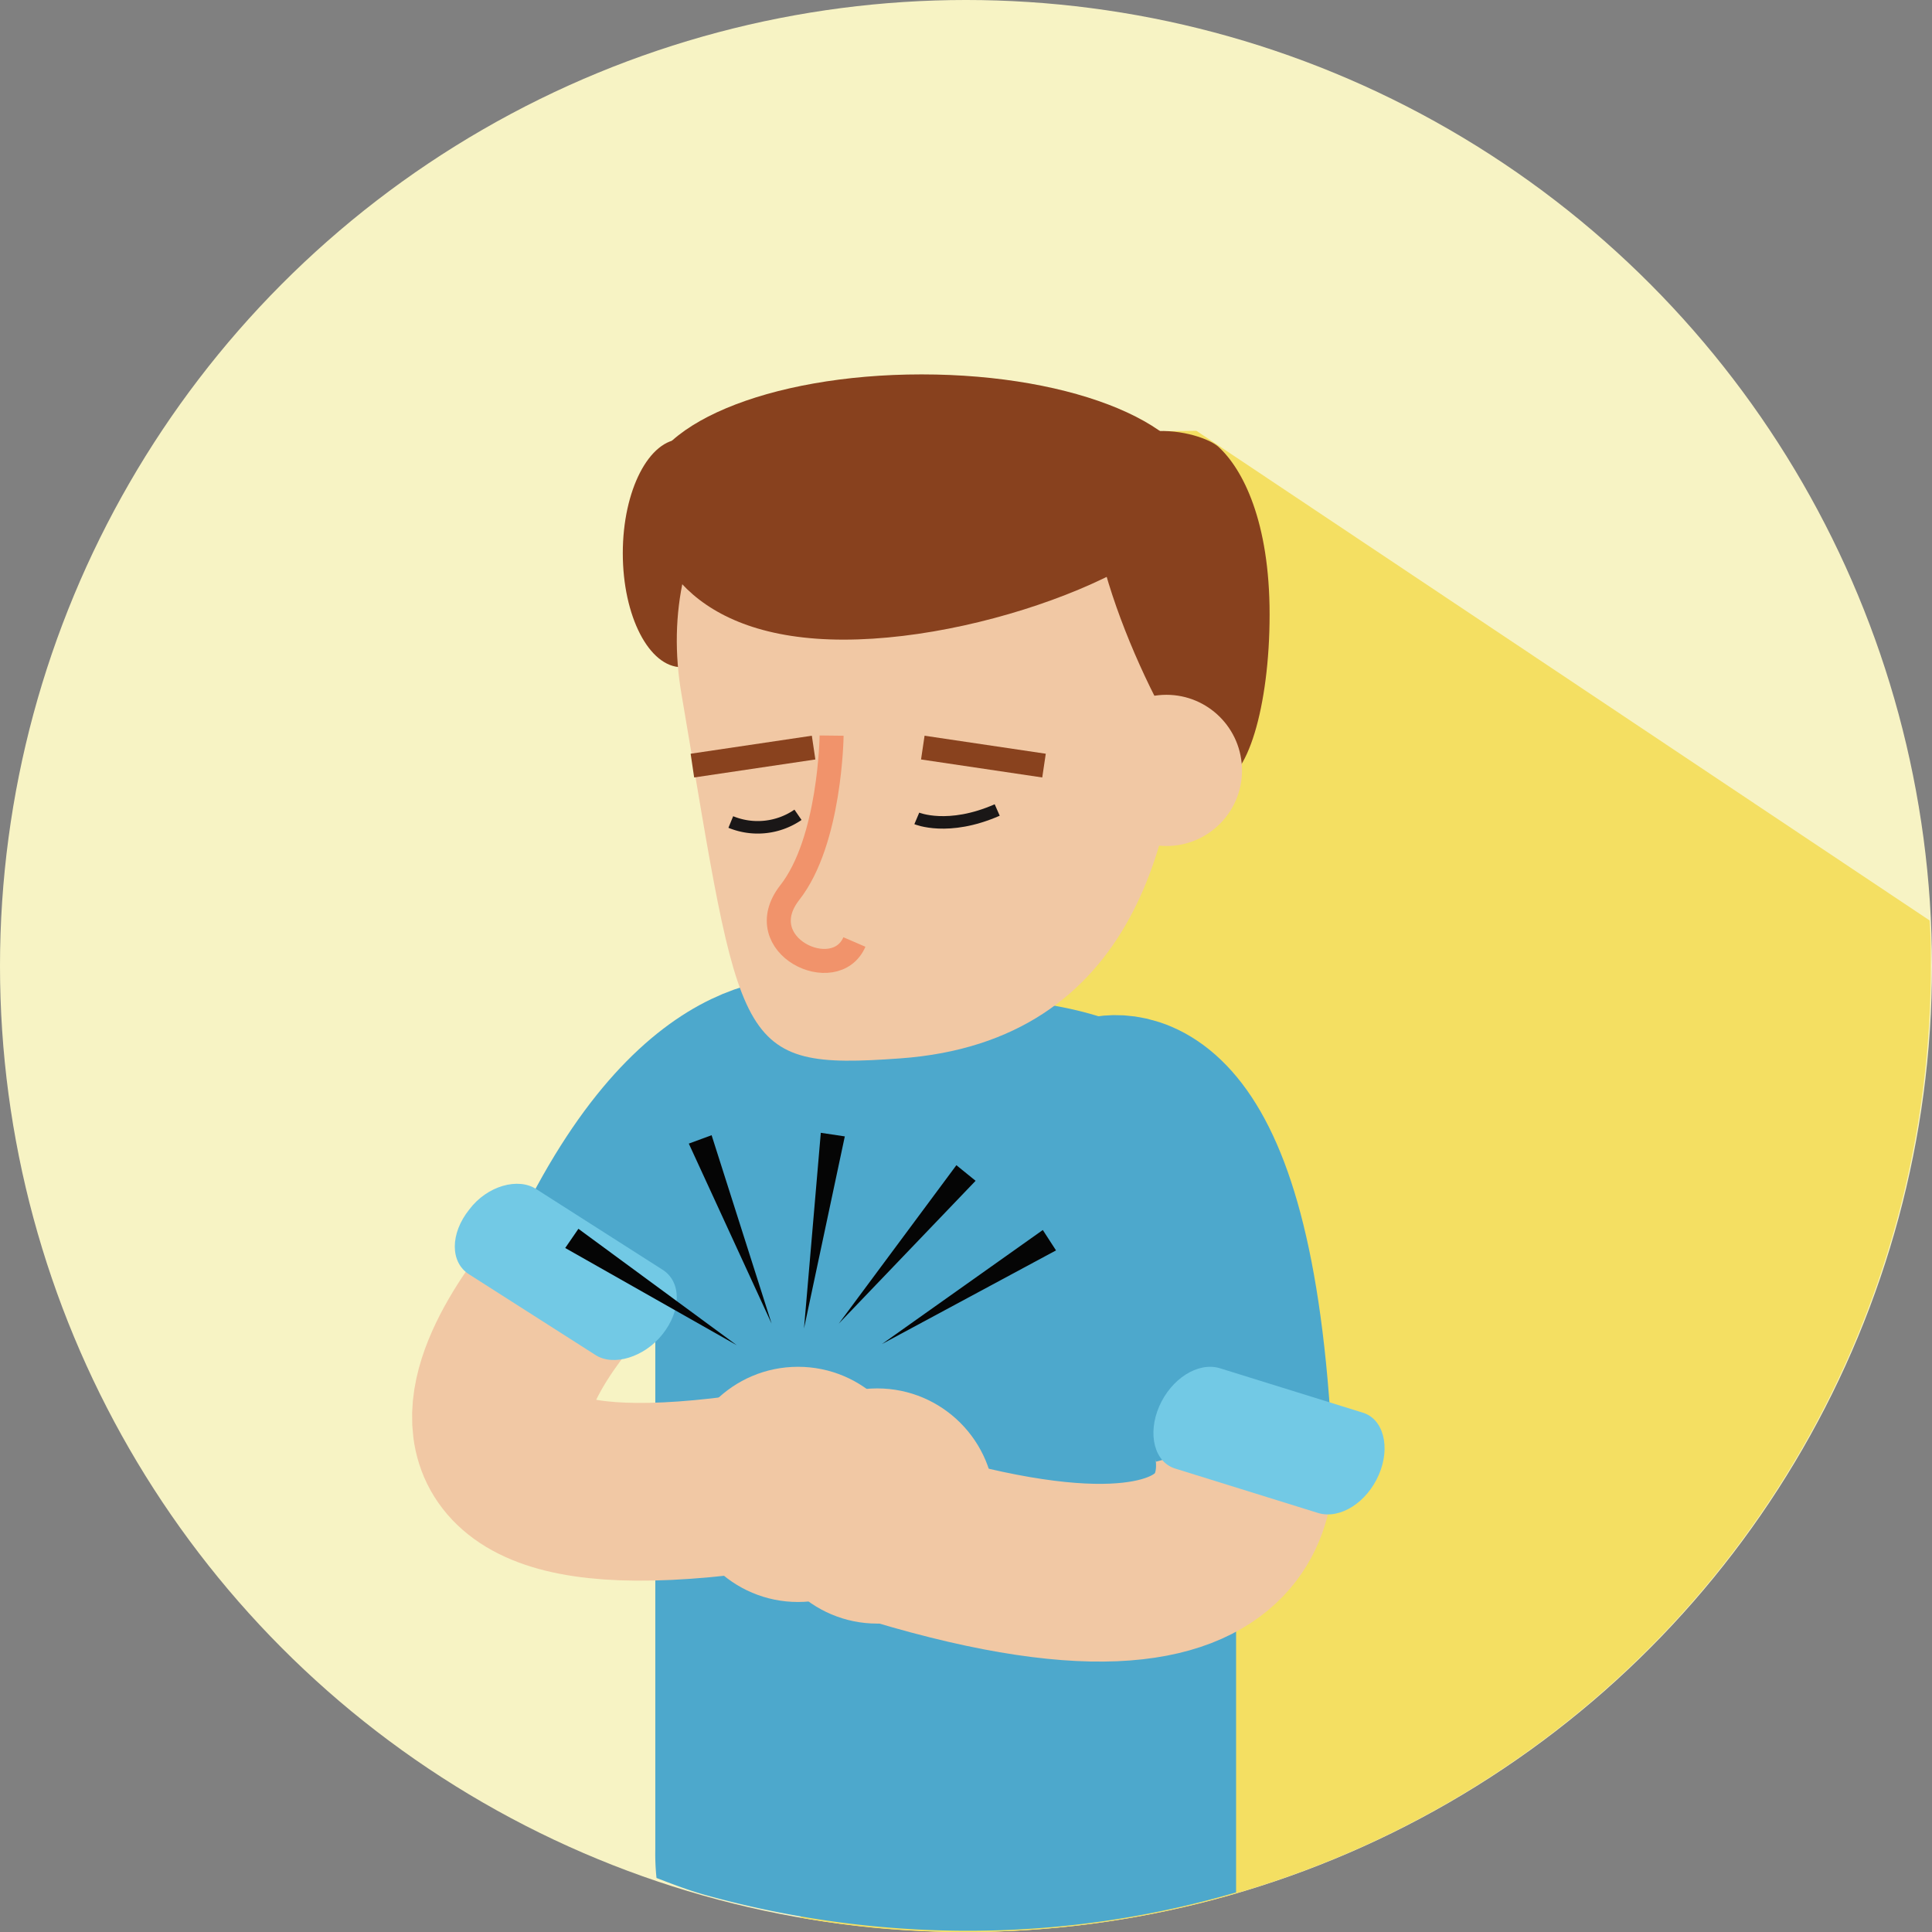 <svg xmlns="http://www.w3.org/2000/svg" viewBox="0 0 151 151"><rect x="0" y="0" width="151" height="151" fill="#808080" stroke="none"/><defs><style>.a{fill:#f7f3c4;}.b{fill:#f4df62;}.c,.e,.h,.i,.j,.k{fill:none;stroke-miterlimit:10;}.c,.e{stroke:#4da8cc;}.c{stroke-width:12.712px;}.d{fill:#4da8cc;}.e{stroke-width:14px;}.f{fill:#88411e;}.g{fill:#f1c8a4;}.h{stroke:#f1936b;}.h,.i{stroke-width:1.876px;}.i{stroke:#89421e;}.j{stroke:#1a1717;stroke-width:0.978px;}.k{stroke:#f1c8a4;stroke-width:13.892px;}.l{fill:#72c9e5;}.m{fill:#050505;}</style></defs><circle class="a" cx="75.5" cy="75.5" r="75.5"/><path class="b" d="M97.619,35.9l-23.541.281,4.408,20.352,3.47,23.916L66.2,124.249l4.689,9.66-4.22,18.2a72.743,72.743,0,0,0,12.849,1.125,75.451,75.451,0,0,0,75.5-75.5c0-1.219,0-2.345-.094-3.564Z" transform="translate(-4.112 -2.23)"/><path class="c" d="M66.845,88.391S58.122,85.765,49.4,103.585" transform="translate(-3.068 -5.482)"/><path class="d" d="M77.3,83.1c12.474,0,22.7,3.376,22.7,15.85v54.116a74.519,74.519,0,0,1-21.1,3,76.879,76.879,0,0,1-20.446-2.814c-1.313-.375-2.532-.844-3.752-1.313a18.072,18.072,0,0,1-.094-2.251V98.95C54.506,86.476,64.823,83.1,77.3,83.1Z" transform="translate(-3.391 -5.161)"/><path class="e" d="M92,92.191s9.1-3.564,10.786,25.886" transform="translate(-5.714 -5.718)"/><ellipse class="f" cx="4.596" cy="8.91" rx="4.596" ry="8.91" transform="translate(48.676 34.327)"/><path class="g" d="M56.775,56.316C61.465,83.89,60.9,85.672,73.845,84.734c18.383-1.313,22.04-17.632,22.04-30.575S88.663,32.4,75.627,32.4,54.524,43.467,56.775,56.316Z" transform="translate(-3.503 -2.012)"/><path class="f" d="M53.8,40.3c0,4.971,3.47,11.63,15.475,11.63S97.037,45.362,97.037,40.3s-9.66-9.1-21.665-9.1S53.8,35.233,53.8,40.3Z" transform="translate(-3.342 -1.938)"/><path class="f" d="M91.1,41.341c0,7.222,7.5,22.04,9.754,22.04s4.033-5.909,4.033-13.13-2.063-11.348-4.033-13.13C99.166,35.713,91.1,34.119,91.1,41.341Z" transform="translate(-5.658 -2.231)"/><path class="h" d="M69.027,61.3s-.094,8.253-3.283,12.286c-3.189,4.127,3.564,7.316,5.065,3.845" transform="translate(-4.031 -3.807)"/><circle class="g" cx="5.909" cy="5.909" r="5.909" transform="translate(85.254 54.304)"/><line class="i" x1="9.473" y1="1.407" transform="translate(72.124 58.43)"/><line class="i" y1="1.407" x2="9.473" transform="translate(54.116 58.43)"/><path class="j" d="M76.4,68.157s2.439,1.032,6.284-.657" transform="translate(-4.745 -4.193)"/><path class="j" d="M66.152,67.9a5.554,5.554,0,0,1-5.252.563" transform="translate(-3.783 -4.217)"/><path class="k" d="M101.612,119.9s4.689,17.632-28.512,7.128" transform="translate(-4.54 -7.447)"/><path class="l" d="M109.044,125.342l-11.161-3.47c-1.688-.469-2.251-2.72-1.313-4.877h0c.938-2.157,3-3.47,4.689-3l11.161,3.47c1.688.469,2.251,2.72,1.313,4.877h0C112.8,124.5,110.732,125.811,109.044,125.342Z" transform="translate(-5.97 -7.074)"/><path class="k" d="M48.925,104.7S26.7,126.928,60.461,122.52" transform="translate(-2.593 -6.503)"/><path class="l" d="M48.873,112.015l-9.848-6.284c-1.5-.938-1.5-3.189,0-5.065h0c1.407-1.876,3.845-2.532,5.252-1.594l9.848,6.284c1.5.938,1.5,3.189,0,5.065h0C52.719,112.2,50.28,112.953,48.873,112.015Z" transform="translate(-2.354 -6.127)"/><circle class="g" cx="9.191" cy="9.191" r="9.191" transform="translate(59.368 108.514)"/><circle class="g" cx="9.191" cy="9.191" r="9.191" transform="translate(53.178 106.825)"/><g transform="translate(53.835 88.724)"><path class="m" d="M59.182,94.6l4.689,14.725L57.4,95.257Z" transform="translate(-57.4 -94.6)"/></g><g transform="translate(44.175 96.04)"><path class="m" d="M48.132,102.4l12.38,9.1L47.1,103.9Z" transform="translate(-47.1 -102.4)"/></g><g transform="translate(62.839 88.537)"><path class="m" d="M70.189,94.681,67,109.688,68.313,94.4Z" transform="translate(-67 -94.4)"/></g><g transform="translate(65.558 91.069)"><path class="m" d="M80.592,98.319,69.9,109.48,79.091,97.1Z" transform="translate(-69.9 -97.1)"/></g><g transform="translate(68.935 96.134)"><path class="m" d="M87.1,104.094,73.5,111.41l12.568-8.91Z" transform="translate(-73.5 -102.5)"/></g></svg>